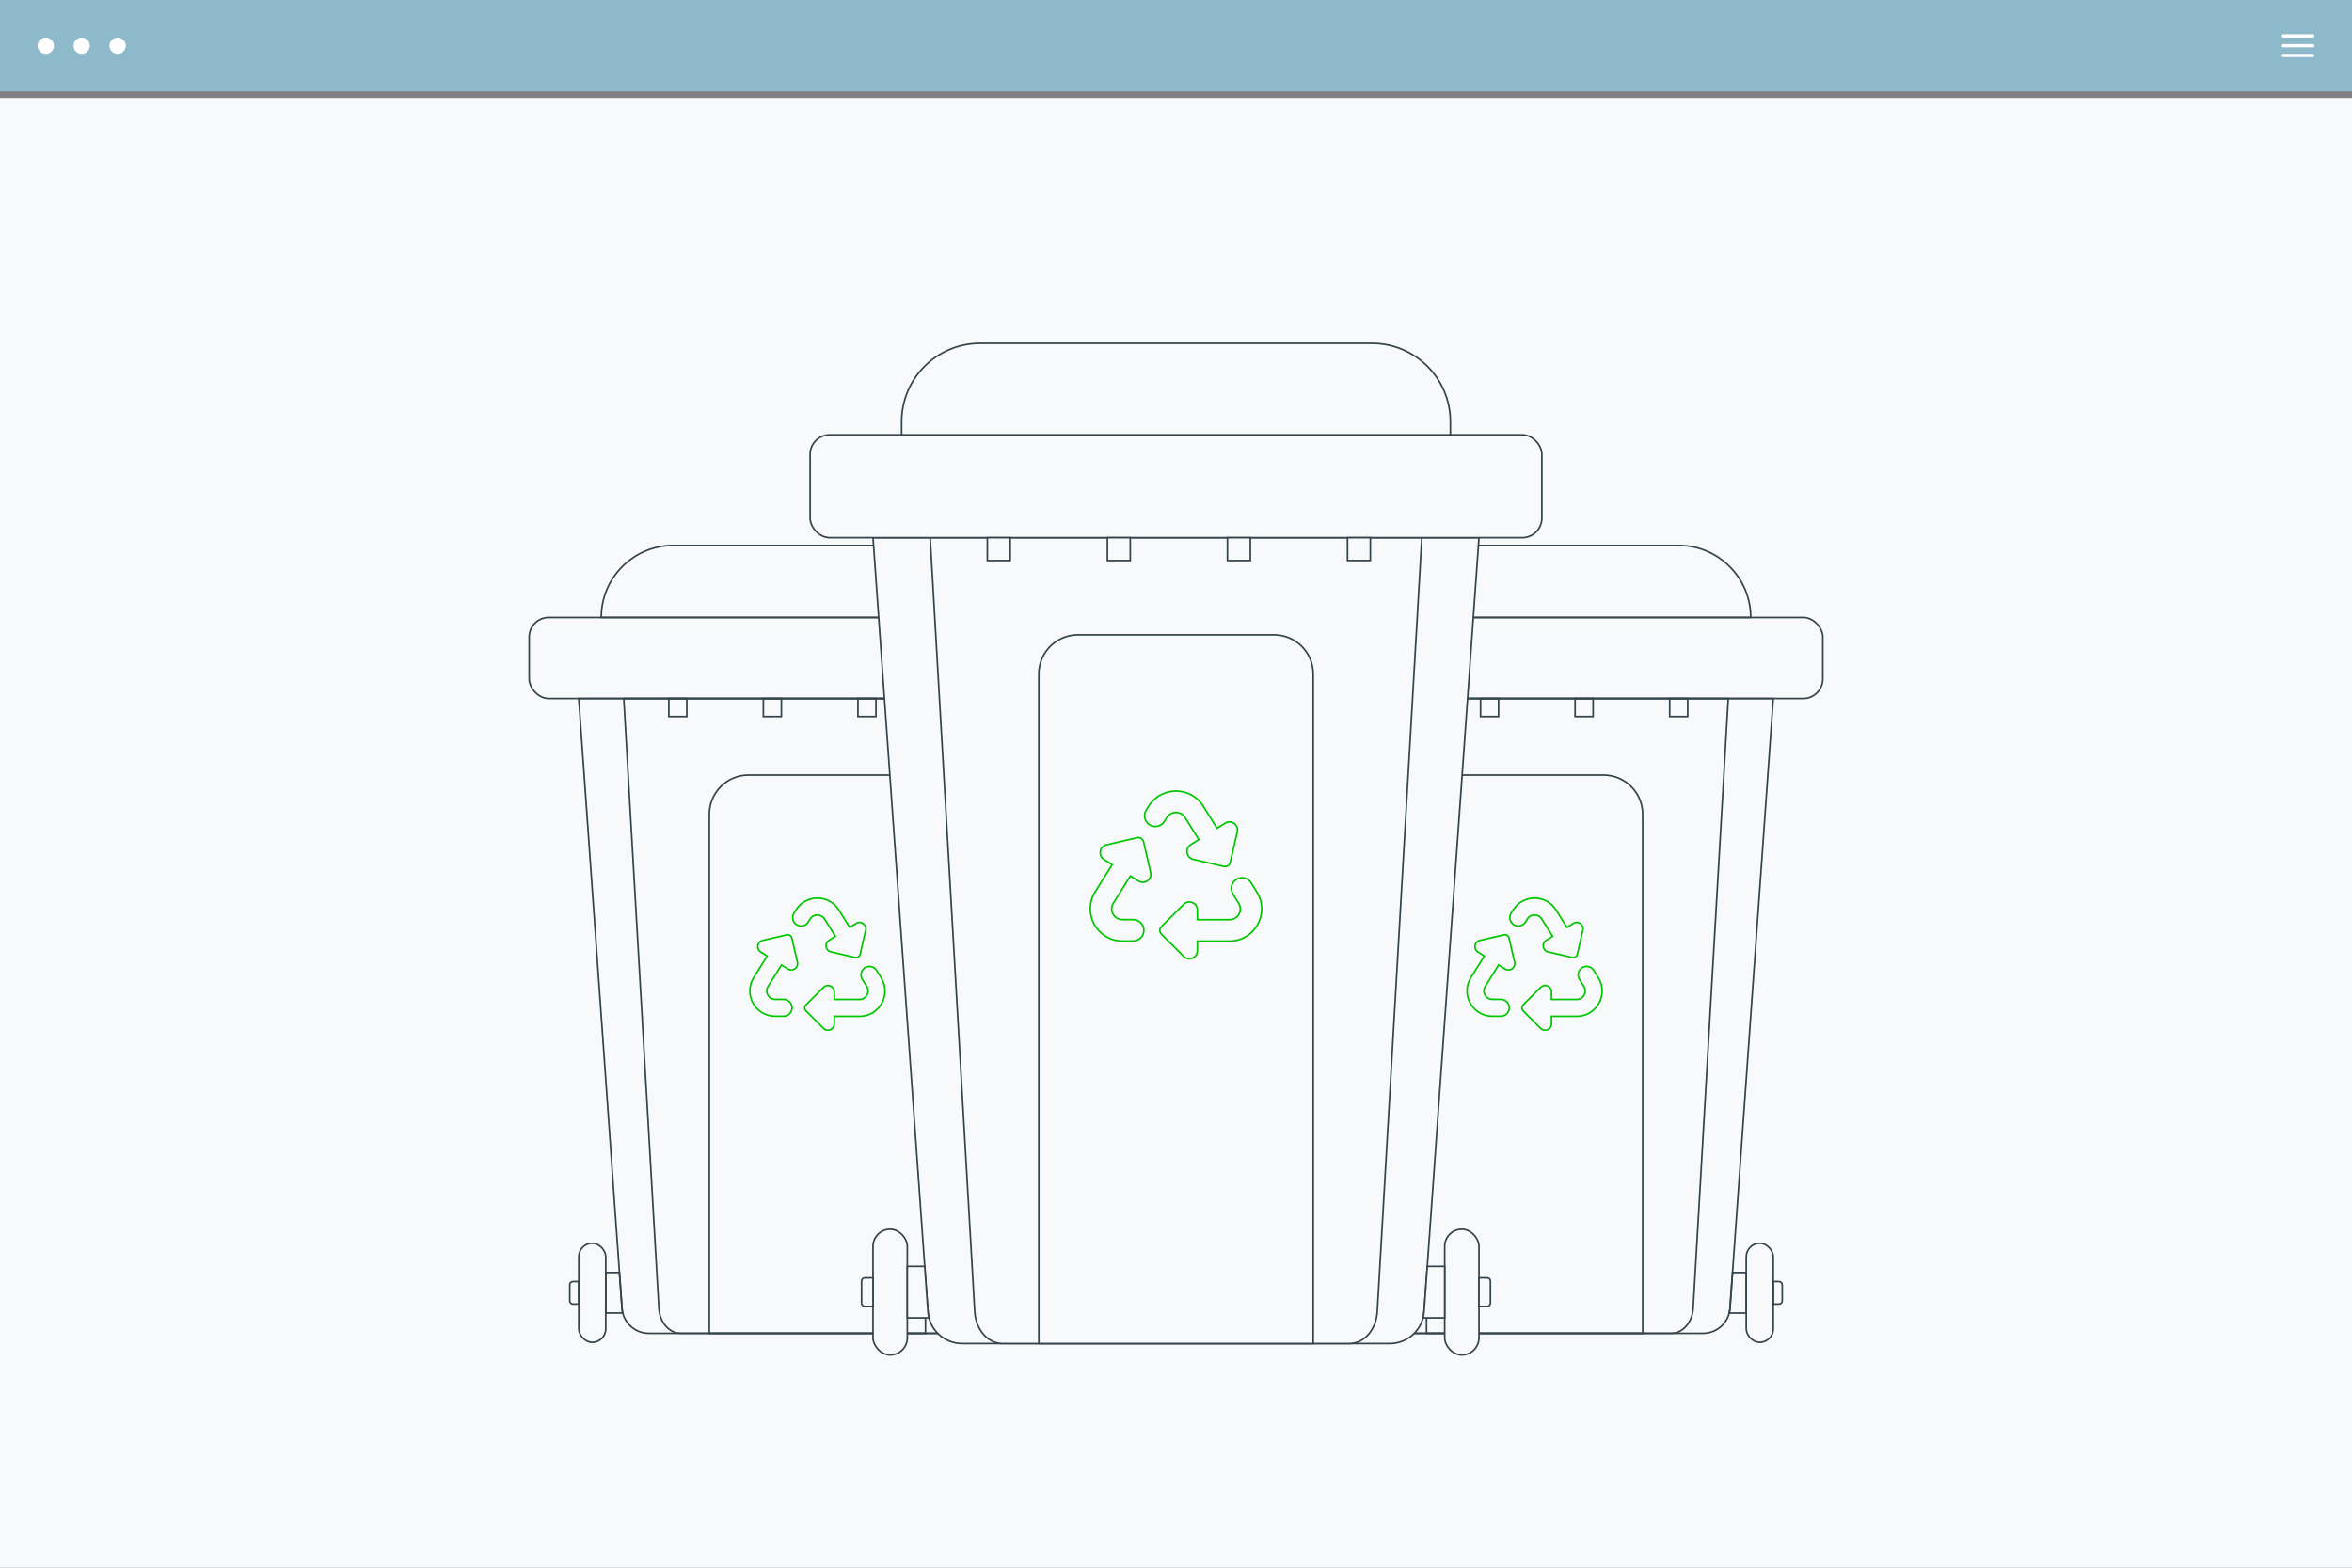 <?xml version="1.0" encoding="UTF-8"?><svg id="Layer_1" xmlns="http://www.w3.org/2000/svg" viewBox="0 0 1440 960"><rect x="0" y="0" width="1440" height="960" fill="#808080" stroke="none"/><defs><style>.cls-1,.cls-2,.cls-3,.cls-4{stroke-miterlimit:10;}.cls-1,.cls-2,.cls-5{fill:#f8f9fb;}.cls-1,.cls-3{stroke:#00c600;}.cls-2,.cls-4{stroke:#34444a;}.cls-3,.cls-4{fill:none;}.cls-5,.cls-6,.cls-7{stroke-width:0px;}.cls-6{fill:#8db9ca;}.cls-7{fill:#fff;}</style></defs><rect class="cls-5" y="60" width="1440" height="900"/><rect class="cls-6" width="1440" height="56"/><circle class="cls-7" cx="28" cy="28" r="5"/><circle class="cls-7" cx="50" cy="28" r="5"/><circle class="cls-7" cx="72" cy="28" r="5"/><path class="cls-7" d="m1416,23h-18c-.55,0-1-.45-1-1s.45-1,1-1h18c.55,0,1,.45,1,1s-.45,1-1,1Z"/><path class="cls-7" d="m1416,29h-18c-.55,0-1-.45-1-1s.45-1,1-1h18c.55,0,1,.45,1,1s-.45,1-1,1Z"/><path class="cls-7" d="m1416,35h-18c-.55,0-1-.45-1-1s.45-1,1-1h18c.55,0,1,.45,1,1s-.45,1-1,1Z"/><rect class="cls-4" x="324" y="378.11" width="352.9" height="49.63" rx="12" ry="12"/><path class="cls-4" d="m412.23,334h176.45c24.35,0,44.11,19.77,44.11,44.11h-264.68c0-24.35,19.77-44.11,44.11-44.11Z"/><path class="cls-4" d="m603.59,816.49h-206.29c-8.68,0-15.89-6.71-16.5-15.37l-26.48-373.37h292.25l-26.48,373.37c-.61,8.66-7.82,15.37-16.5,15.37Z"/><rect class="cls-4" x="409.47" y="427.74" width="11.03" height="11.03"/><rect class="cls-4" x="467.37" y="427.74" width="11.03" height="11.03"/><rect class="cls-4" x="525.27" y="427.74" width="11.03" height="11.03"/><rect class="cls-4" x="583.16" y="427.74" width="11.03" height="11.03"/><path class="cls-4" d="m584.13,816.49h-167.36c-7.04,0-12.89-6.71-13.39-15.37l-21.48-373.37h237.11l-21.48,373.37c-.5,8.66-6.34,15.37-13.39,15.37Z"/><path class="cls-4" d="m458.28,474.61h84.34c13.25,0,24,10.75,24,24v317.88h-132.34v-317.88c0-13.25,10.75-24,24-24Z"/><rect class="cls-4" x="354.33" y="761.34" width="16.54" height="60.66" rx="8.27" ry="8.27"/><rect class="cls-4" x="630.03" y="761.34" width="16.54" height="60.66" rx="8.27" ry="8.27"/><path class="cls-4" d="m350.81,784.78h3.51v13.79h-3.51c-1.1,0-2-.9-2-2v-9.79c0-1.1.9-2,2-2Z"/><path class="cls-4" d="m646.58,784.78h3.51c1.1,0,2,.9,2,2v9.79c0,1.1-.9,2-2,2h-3.51v-13.79h0Z"/><path class="cls-4" d="m620.1,801.11c-.07,1.02-.24,2.01-.49,2.97h10.43v-24.81h-8.39l-1.55,21.85Z"/><path class="cls-4" d="m380.81,801.11l-1.55-21.85h-8.39v24.81h10.43c-.25-.96-.42-1.95-.49-2.97Z"/><path class="cls-3" d="m488.21,589.23c.78,3.36-2.91,5.99-5.83,4.15l-3.93-2.46-8.22,13.15c-2.15,3.44.32,7.91,4.39,7.91h5.17c2.85,0,5.17,2.31,5.17,5.16s-2.32,5.18-5.17,5.18h-5.16c-12.17,0-19.6-13.38-13.16-23.72l8.21-13.15-3.94-2.47c-2.93-1.84-2.18-6.3,1.18-7.08l14.77-3.42c1.39-.3,2.79.54,3.12,1.95l3.39,14.78Zm16.62-26.52l6.66,10.68-3.92,2.44c-2.93,1.83-2.19,6.29,1.18,7.07l14.77,3.42c1.39.32,2.78-.55,3.1-1.94l3.4-14.77c.77-3.36-2.9-5.99-5.83-4.16l-3.94,2.46-6.66-10.66c-6.07-9.72-20.23-9.72-26.3,0l-1.2,1.91c-1.5,2.4-.76,5.6,1.63,7.11,2.41,1.51,5.62.79,7.13-1.62l1.2-1.92c2.06-3.29,6.79-3.17,8.76,0Zm34.6,35.92l-2.74-4.4c-1.51-2.42-4.69-3.16-7.11-1.65-2.41,1.51-3.15,4.71-1.64,7.12l2.74,4.39c2.16,3.44-.32,7.92-4.38,7.92h-15.51v-4.64c0-3.45-4.17-5.18-6.61-2.74l-10.73,10.73c-1.01,1.01-1.01,2.65,0,3.66l10.73,10.72c2.44,2.44,6.62.71,6.62-2.74v-4.63s15.48,0,15.48,0c12.18,0,19.61-13.39,13.17-23.71Z"/><rect class="cls-4" x="763.1" y="378.11" width="352.9" height="49.63" rx="12" ry="12"/><path class="cls-4" d="m851.32,334h176.45c24.35,0,44.11,19.77,44.11,44.11h-264.68c0-24.35,19.77-44.11,44.11-44.11Z"/><path class="cls-4" d="m1042.69,816.49h-206.29c-8.68,0-15.89-6.71-16.5-15.37l-26.48-373.37h292.25l-26.48,373.37c-.61,8.66-7.82,15.37-16.5,15.37Z"/><rect class="cls-4" x="848.56" y="427.74" width="11.03" height="11.03"/><rect class="cls-4" x="906.46" y="427.74" width="11.03" height="11.03"/><rect class="cls-4" x="964.36" y="427.74" width="11.03" height="11.03"/><rect class="cls-4" x="1022.26" y="427.74" width="11.03" height="11.03"/><path class="cls-4" d="m1023.23,816.49h-167.36c-7.04,0-12.89-6.71-13.39-15.37l-21.48-373.37h237.11l-21.48,373.37c-.5,8.66-6.34,15.37-13.39,15.37Z"/><path class="cls-4" d="m897.38,474.61h84.34c13.25,0,24,10.75,24,24v317.88h-132.34v-317.88c0-13.25,10.75-24,24-24Z"/><rect class="cls-4" x="793.42" y="761.34" width="16.54" height="60.66" rx="8.27" ry="8.27"/><rect class="cls-4" x="1069.13" y="761.34" width="16.54" height="60.66" rx="8.27" ry="8.27"/><path class="cls-4" d="m789.91,784.78h3.51v13.79h-3.51c-1.1,0-2-.9-2-2v-9.79c0-1.1.9-2,2-2Z"/><path class="cls-4" d="m1085.67,784.78h3.51c1.1,0,2,.9,2,2v9.79c0,1.1-.9,2-2,2h-3.51v-13.79h0Z"/><path class="cls-4" d="m1059.19,801.11c-.07,1.02-.24,2.01-.49,2.97h10.43v-24.81h-8.39l-1.55,21.85Z"/><path class="cls-4" d="m819.9,801.11l-1.55-21.85h-8.39v24.81h10.43c-.25-.96-.42-1.95-.49-2.97Z"/><path class="cls-3" d="m927.3,589.23c.78,3.36-2.91,5.99-5.83,4.15l-3.93-2.46-8.22,13.15c-2.15,3.44.32,7.91,4.39,7.91h5.17c2.85,0,5.17,2.31,5.17,5.16s-2.32,5.18-5.17,5.18h-5.16c-12.17,0-19.6-13.38-13.16-23.72l8.21-13.15-3.94-2.47c-2.93-1.84-2.18-6.3,1.18-7.08l14.77-3.42c1.39-.3,2.79.54,3.12,1.95l3.39,14.78Zm16.62-26.52l6.66,10.68-3.92,2.44c-2.93,1.83-2.19,6.29,1.18,7.07l14.77,3.42c1.39.32,2.78-.55,3.1-1.94l3.4-14.77c.77-3.36-2.9-5.99-5.83-4.16l-3.94,2.46-6.66-10.66c-6.07-9.72-20.23-9.72-26.3,0l-1.2,1.91c-1.5,2.4-.76,5.6,1.63,7.11,2.41,1.51,5.62.79,7.13-1.62l1.2-1.92c2.06-3.29,6.79-3.17,8.76,0Zm34.6,35.92l-2.74-4.4c-1.51-2.42-4.69-3.16-7.11-1.65-2.41,1.51-3.15,4.71-1.64,7.12l2.74,4.39c2.16,3.44-.32,7.92-4.38,7.92h-15.51v-4.64c0-3.45-4.17-5.18-6.61-2.74l-10.73,10.73c-1.01,1.01-1.01,2.65,0,3.66l10.73,10.72c2.44,2.44,6.62.71,6.62-2.74v-4.63s15.48,0,15.48,0c12.18,0,19.61-13.39,13.17-23.71Z"/><path class="cls-2" d="m850.94,822.75h-261.87c-11.02,0-20.17-8.52-20.95-19.51l-33.62-473.99h371l-33.62,473.99c-.78,10.99-9.93,19.51-20.95,19.51Z"/><path class="cls-2" d="m826.23,822.75h-212.46c-8.94,0-16.36-8.52-17-19.51l-27.27-473.99h301l-27.27,473.99c-.63,10.99-8.05,19.51-17,19.51Z"/><rect class="cls-2" x="496" y="266.25" width="448" height="63" rx="12" ry="12"/><path class="cls-2" d="m600,210.25h240c26.49,0,48,21.51,48,48v8h-336v-8c0-26.49,21.51-48,48-48Z"/><rect class="cls-2" x="604.5" y="329.25" width="14" height="14"/><rect class="cls-2" x="678" y="329.25" width="14" height="14"/><rect class="cls-2" x="751.5" y="329.25" width="14" height="14"/><rect class="cls-2" x="825" y="329.25" width="14" height="14"/><path class="cls-2" d="m660,388.75h120c13.25,0,24,10.75,24,24v410h-168v-410c0-13.25,10.75-24,24-24Z"/><rect class="cls-2" x="534.5" y="752.75" width="21" height="77" rx="10.5" ry="10.5"/><rect class="cls-2" x="884.5" y="752.75" width="21" height="77" rx="10.5" ry="10.5"/><path class="cls-2" d="m529.5,782.5h5v17.5h-5c-1.1,0-2-.9-2-2v-13.5c0-1.1.9-2,2-2Z"/><path class="cls-2" d="m905.5,782.5h5c1.1,0,2,.9,2,2v13.5c0,1.1-.9,2-2,2h-5v-17.5h0Z"/><path class="cls-2" d="m871.88,803.24c-.09,1.29-.31,2.55-.62,3.76h13.24v-31.5h-10.65l-1.97,27.74Z"/><path class="cls-2" d="m568.12,803.24l-1.97-27.74h-10.65v31.5h13.24c-.31-1.22-.53-2.47-.62-3.76Z"/><path class="cls-1" d="m704.45,534.25c.98,4.27-3.69,7.61-7.4,5.27l-4.98-3.12-10.44,16.7c-2.73,4.37.41,10.04,5.57,10.04h6.57c3.62,0,6.56,2.94,6.56,6.55s-2.94,6.57-6.56,6.57h-6.55c-15.45,0-24.88-16.99-16.71-30.11l10.42-16.7-5-3.14c-3.71-2.34-2.77-8,1.5-8.98l18.75-4.34c1.76-.38,3.55.69,3.96,2.47l4.31,18.76Zm21.1-33.66l8.46,13.56-4.97,3.09c-3.72,2.32-2.78,7.99,1.49,8.98l18.74,4.34c1.77.41,3.53-.69,3.94-2.46l4.31-18.75c.98-4.27-3.68-7.6-7.4-5.28l-5,3.12-8.45-13.53c-7.71-12.33-25.68-12.34-33.39-.01l-1.52,2.42c-1.91,3.05-.96,7.11,2.07,9.02,3.06,1.92,7.13,1,9.05-2.06l1.53-2.44c2.61-4.18,8.62-4.03,11.13,0Zm43.93,45.6l-3.48-5.59c-1.91-3.07-5.96-4.01-9.03-2.09-3.06,1.91-4,5.98-2.09,9.04l3.48,5.57c2.74,4.37-.41,10.05-5.57,10.05h-19.69v-5.89c0-4.38-5.3-6.58-8.4-3.48l-13.62,13.62c-1.28,1.28-1.28,3.37,0,4.64l13.62,13.6c3.1,3.1,8.4.9,8.4-3.48v-5.88s19.65,0,19.65,0c15.46,0,24.9-17,16.71-30.1Z"/></svg>